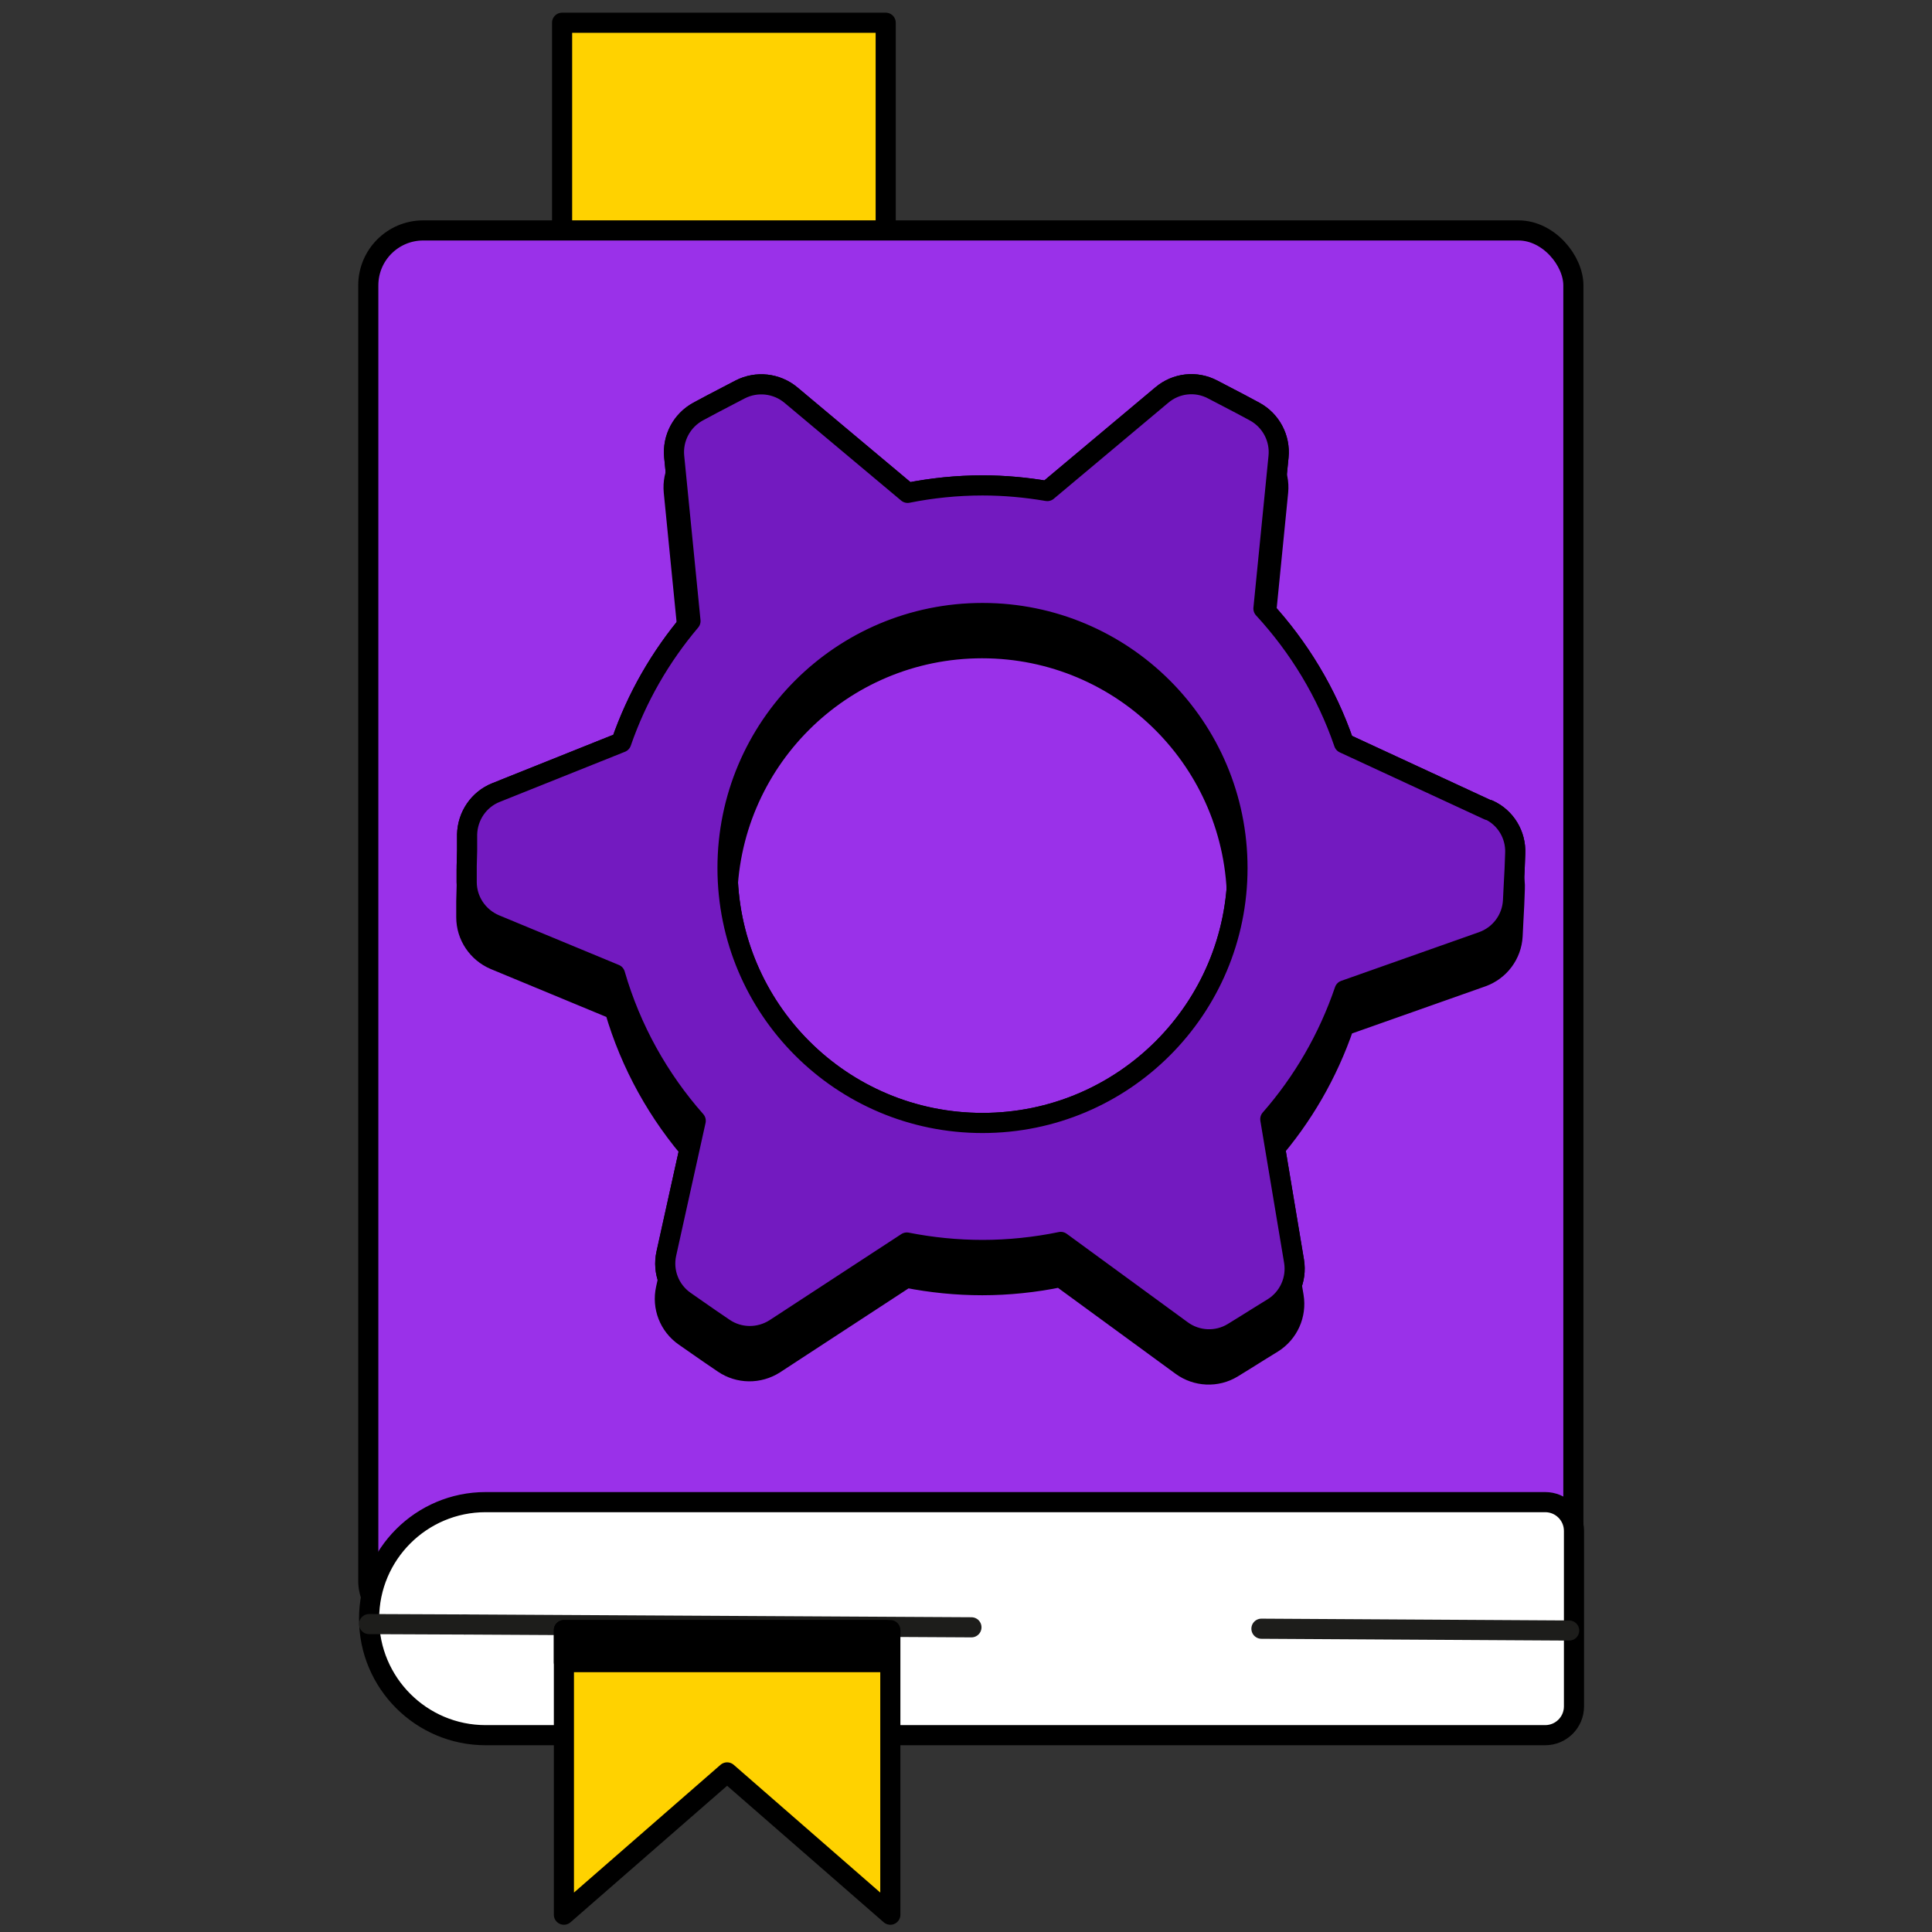 <?xml version="1.0" encoding="UTF-8"?>
<svg xmlns="http://www.w3.org/2000/svg" id="Layer_2" data-name="Layer 2" viewBox="0 0 96 96">
  <rect x="0" y="0" width="96" height="96" fill="#333333" stroke="none"/>
  <defs>
    <style>
      .cls-1, .cls-2 {
        fill: none;
      }

      .cls-3 {
        fill: #731ac0;
      }

      .cls-3, .cls-4, .cls-5, .cls-6, .cls-2, .cls-7 {
        stroke-linecap: round;
        stroke-linejoin: round;
      }

      .cls-3, .cls-4, .cls-5, .cls-6, .cls-7 {
        stroke: #000;
      }

      .cls-4 {
        fill: #9a31e9;
      }

      .cls-5 {
        fill: #ffd200;
      }

      .cls-6 {
        fill: #fff;
      }

      .cls-2 {
        stroke: #1d1d1b;
      }
    </style>
  </defs>
  <g id="Layer_2-2" data-name="Layer 2">
    <g>
      <rect class="cls-1" width="96" height="96"></rect>
      <g>
        <rect class="cls-5" x="27.93" y="1.13" width="16.08" height="81.46"></rect>
        <g>
          <rect class="cls-4" x="18.3" y="11.45" width="59.88" height="69.85" rx="2.73" ry="2.73"></rect>
          <path class="cls-6" d="m24.13,74.64h52.65c.79,0,1.43.64,1.43,1.43v8.72c0,.79-.64,1.43-1.43,1.43H24.13c-3.2,0-5.79-2.6-5.79-5.79h0c0-3.2,2.6-5.79,5.79-5.79Z"></path>
          <line class="cls-2" x1="62.68" y1="80.93" x2="77.97" y2="81.02"></line>
          <line class="cls-2" x1="23.08" y1="80.72" x2="48.27" y2="80.86"></line>
          <line class="cls-2" x1="18.34" y1="80.7" x2="23.08" y2="80.72"></line>
          <polygon class="cls-5" points="28.02 95.14 28.02 81 44.24 81 44.24 95.14 36.13 88.07 28.02 95.14"></polygon>
        </g>
        <path class="cls-3" d="m73.97,40.26l-7.19-3.33c-.86-2.51-2.24-4.78-4-6.69l.75-7.55c.09-.92-.38-1.8-1.19-2.24l-.71-.38-.67-.35-.71-.37c-.82-.43-1.81-.32-2.52.28l-5.69,4.77c-1.05-.18-2.12-.28-3.22-.28-1.27,0-2.52.13-3.72.37l-5.8-4.86c-.71-.59-1.7-.7-2.52-.28l-.71.37-.67.35-.71.38c-.81.44-1.28,1.32-1.19,2.24l.81,8.17c-1.49,1.76-2.67,3.8-3.44,6.03l-6.22,2.49c-.86.34-1.42,1.17-1.44,2.09v.8s-.02.76-.02.76v.8c0,.92.56,1.75,1.41,2.11l5.96,2.47c.79,2.73,2.18,5.21,4.01,7.28l-1.46,6.6c-.2.9.16,1.83.92,2.36l.66.46.62.43.66.45c.76.52,1.76.53,2.54.03l6.55-4.28c1.22.24,2.48.37,3.77.37s2.63-.14,3.88-.4l6.02,4.4c.74.54,1.74.59,2.53.11l.68-.42.64-.4.68-.42c.78-.49,1.19-1.4,1.04-2.31l-1.18-7.06c1.62-1.85,2.88-4.02,3.69-6.4l6.85-2.42c.87-.31,1.47-1.11,1.52-2.03l.04-.8.04-.76.03-.8c.04-.92-.48-1.78-1.32-2.16Zm-25.15,15.54c-7,0-12.67-5.67-12.67-12.67s5.67-12.67,12.67-12.67,12.67,5.67,12.67,12.67-5.67,12.67-12.67,12.67Z"></path>
        <path class="cls-7" d="m73.95,42.01l-7.19-3.33c-.86-2.51-2.24-4.78-4-6.69l.75-7.55c.09-.92-.38-1.8-1.19-2.24l-.71-.38-.67-.35-.71-.37c-.82-.43-1.81-.32-2.52.28l-5.69,4.77c-1.05-.18-2.12-.28-3.22-.28-1.27,0-2.52.13-3.72.37l-5.8-4.86c-.71-.59-1.7-.7-2.52-.28l-.71.37-.67.35-.71.38c-.81.44-1.28,1.32-1.19,2.24l.81,8.17c-1.49,1.76-2.67,3.8-3.44,6.03l-6.22,2.49c-.86.34-1.42,1.17-1.44,2.09v.8s-.02.76-.02.76v.8c0,.92.56,1.75,1.41,2.11l5.96,2.47c.79,2.73,2.18,5.21,4.01,7.28l-1.46,6.6c-.2.9.16,1.83.92,2.36l.66.46.62.43.66.45c.76.52,1.76.53,2.54.03l6.55-4.28c1.22.24,2.48.37,3.77.37s2.63-.14,3.88-.4l6.02,4.4c.74.54,1.74.59,2.53.11l.68-.42.64-.4.68-.42c.78-.49,1.19-1.4,1.04-2.31l-1.18-7.06c1.62-1.85,2.88-4.02,3.69-6.4l6.85-2.42c.87-.31,1.47-1.11,1.52-2.03l.04-.8.04-.76.03-.8c.04-.92-.48-1.78-1.32-2.16Zm-25.15,15.54c-7,0-12.67-5.67-12.67-12.67s5.67-12.67,12.67-12.67,12.67,5.67,12.67,12.67-5.67,12.67-12.67,12.67Z"></path>
        <path class="cls-3" d="m73.97,40.26l-7.19-3.33c-.86-2.51-2.24-4.78-4-6.69l.75-7.55c.09-.92-.38-1.8-1.19-2.24l-.71-.38-.67-.35-.71-.37c-.82-.43-1.81-.32-2.52.28l-5.69,4.77c-1.05-.18-2.12-.28-3.22-.28-1.27,0-2.52.13-3.72.37l-5.8-4.86c-.71-.59-1.7-.7-2.52-.28l-.71.37-.67.35-.71.38c-.81.44-1.28,1.32-1.19,2.24l.81,8.17c-1.49,1.76-2.67,3.8-3.44,6.03l-6.22,2.49c-.86.34-1.42,1.17-1.44,2.09v.8s-.02.76-.02.76v.8c0,.92.56,1.75,1.41,2.11l5.96,2.47c.79,2.73,2.18,5.21,4.01,7.28l-1.46,6.6c-.2.9.16,1.83.92,2.36l.66.46.62.43.66.45c.76.52,1.76.53,2.54.03l6.55-4.28c1.22.24,2.48.37,3.77.37s2.63-.14,3.88-.4l6.02,4.4c.74.54,1.74.59,2.53.11l.68-.42.64-.4.68-.42c.78-.49,1.19-1.4,1.04-2.31l-1.18-7.06c1.62-1.85,2.88-4.02,3.69-6.4l6.85-2.42c.87-.31,1.47-1.11,1.52-2.03l.04-.8.04-.76.03-.8c.04-.92-.48-1.78-1.32-2.16Zm-25.15,15.54c-7,0-12.67-5.67-12.67-12.67s5.67-12.67,12.67-12.67,12.67,5.67,12.67,12.67-5.67,12.67-12.67,12.67Z"></path>
        <rect class="cls-7" x="28.02" y="81" width="15.99" height="1.59"></rect>
      </g>
    </g>
  </g>
</svg>
